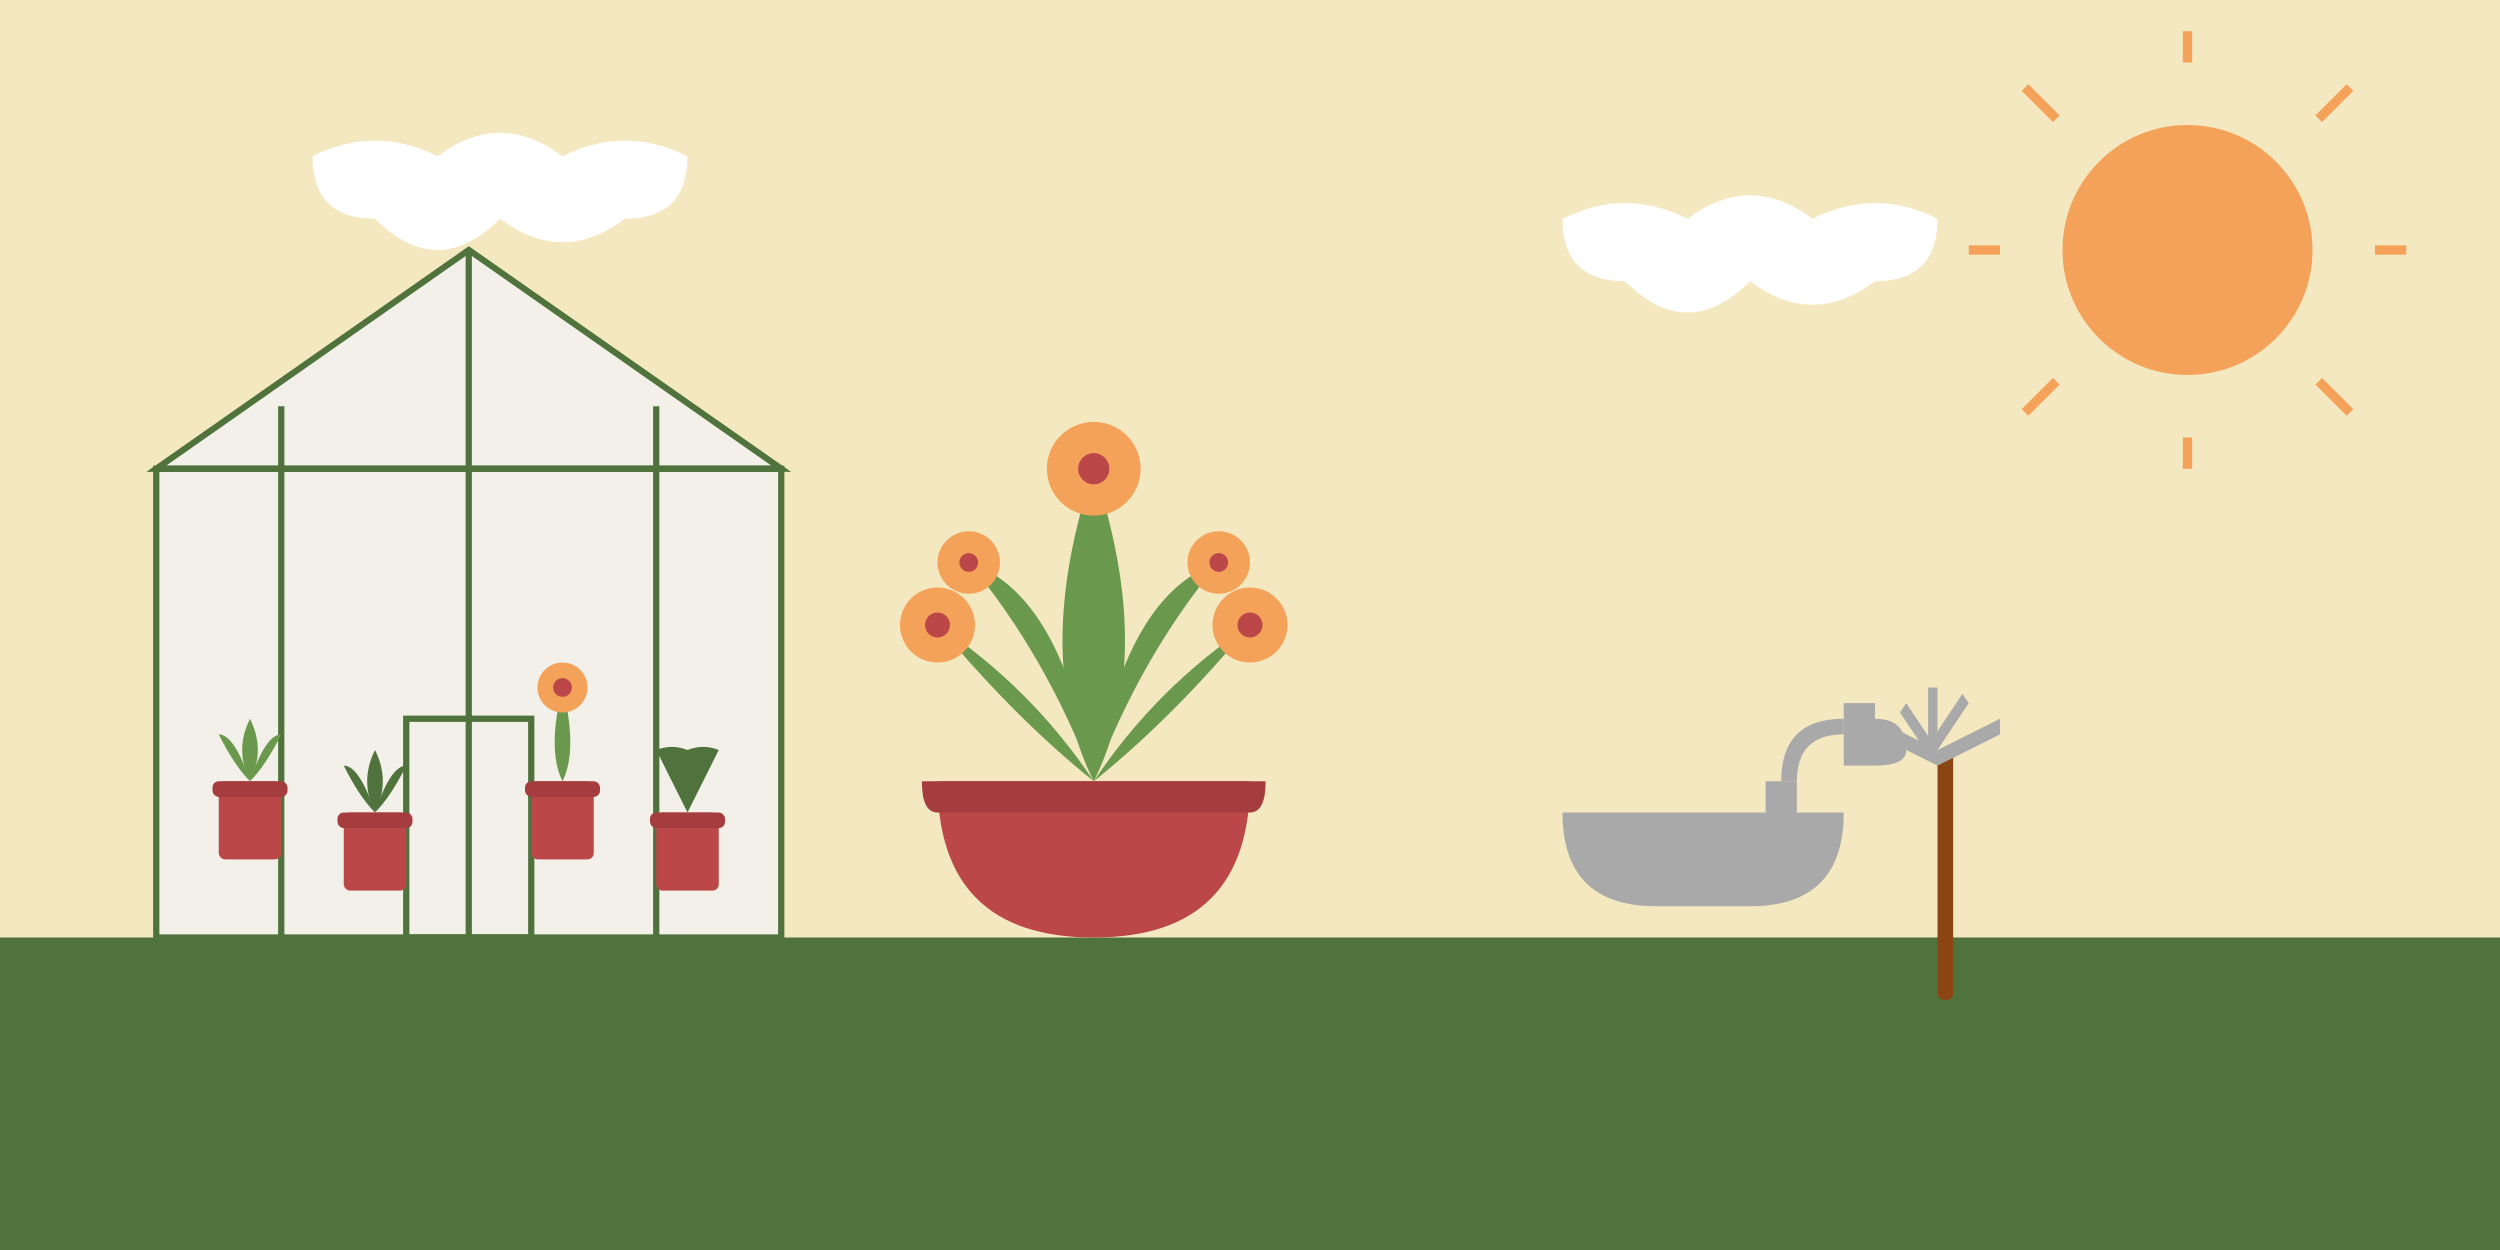 <svg xmlns="http://www.w3.org/2000/svg" viewBox="0 0 800 400">
  <style>
    .background {
      fill: #F4E8C1;
    }
    .ground {
      fill: #50723C;
    }
    .plant1 {
      fill: #6a994e;
    }
    .plant2 {
      fill: #50723C;
    }
    .pot {
      fill: #BC4749;
    }
    .pot-rim {
      fill: #a53c3e;
    }
    .flower {
      fill: #F4A259;
    }
    .flower-center {
      fill: #BC4749;
    }
    .tool-handle {
      fill: #8B4513;
    }
    .tool-metal {
      fill: #A9A9A9;
    }
    .greenhouse {
      fill: #f2f2f2;
      fill-opacity: 0.8;
    }
    .greenhouse-structure {
      fill: none;
      stroke: #50723C;
      stroke-width: 2;
    }
    .sun {
      fill: #F4A259;
    }
    .clouds {
      fill: white;
    }
  </style>
  
  <!-- Sky background -->
  <rect class="background" width="800" height="400" />
  
  <!-- Sun -->
  <circle class="sun" cx="700" cy="80" r="40" />
  <g class="sun-rays">
    <line x1="700" y1="20" x2="700" y2="10" stroke="#F4A259" stroke-width="3" />
    <line x1="700" y1="150" x2="700" y2="140" stroke="#F4A259" stroke-width="3" />
    <line x1="760" y1="80" x2="770" y2="80" stroke="#F4A259" stroke-width="3" />
    <line x1="640" y1="80" x2="630" y2="80" stroke="#F4A259" stroke-width="3" />
    <line x1="742" y1="38" x2="752" y2="28" stroke="#F4A259" stroke-width="3" />
    <line x1="658" y1="122" x2="648" y2="132" stroke="#F4A259" stroke-width="3" />
    <line x1="742" y1="122" x2="752" y2="132" stroke="#F4A259" stroke-width="3" />
    <line x1="658" y1="38" x2="648" y2="28" stroke="#F4A259" stroke-width="3" />
  </g>
  
  <!-- Clouds -->
  <path class="clouds" d="M100,50 Q120,40 140,50 Q160,35 180,50 Q200,40 220,50 Q220,70 200,70 Q180,85 160,70 Q140,90 120,70 Q100,70 100,50 Z" />
  <path class="clouds" d="M500,70 Q520,60 540,70 Q560,55 580,70 Q600,60 620,70 Q620,90 600,90 Q580,105 560,90 Q540,110 520,90 Q500,90 500,70 Z" />
  
  <!-- Ground -->
  <rect class="ground" x="0" y="300" width="800" height="100" />
  
  <!-- Greenhouse -->
  <path class="greenhouse" d="M50,150 L50,300 L250,300 L250,150 Z" />
  <path class="greenhouse" d="M50,150 L150,80 L250,150 Z" />
  <path class="greenhouse-structure" d="M50,150 L50,300 L250,300 L250,150 Z" />
  <path class="greenhouse-structure" d="M50,150 L150,80 L250,150 Z" />
  <line class="greenhouse-structure" x1="150" y1="80" x2="150" y2="300" stroke="#50723C" stroke-width="2" />
  <line class="greenhouse-structure" x1="90" y1="130" x2="90" y2="300" stroke="#50723C" stroke-width="2" />
  <line class="greenhouse-structure" x1="210" y1="130" x2="210" y2="300" stroke="#50723C" stroke-width="2" />
  <rect class="greenhouse-structure" x="130" y="230" width="40" height="70" />
  
  <!-- Plant pots in greenhouse -->
  <g transform="translate(70, 250)">
    <rect class="pot" x="0" y="0" width="20" height="25" rx="2" />
    <rect class="pot-rim" x="-2" y="0" width="24" height="5" rx="2" />
    <path class="plant1" d="M10,0 Q5,-10 10,-20 Q15,-10 10,0" />
    <path class="plant1" d="M10,0 Q15,-15 20,-15 Q15,-5 10,0" />
    <path class="plant1" d="M10,0 Q5,-15 0,-15 Q5,-5 10,0" />
  </g>
  
  <g transform="translate(110, 260)">
    <rect class="pot" x="0" y="0" width="20" height="25" rx="2" />
    <rect class="pot-rim" x="-2" y="0" width="24" height="5" rx="2" />
    <path class="plant2" d="M10,0 Q5,-10 10,-20 Q15,-10 10,0" />
    <path class="plant2" d="M10,0 Q15,-15 20,-15 Q15,-5 10,0" />
    <path class="plant2" d="M10,0 Q5,-15 0,-15 Q5,-5 10,0" />
  </g>
  
  <g transform="translate(170, 250)">
    <rect class="pot" x="0" y="0" width="20" height="25" rx="2" />
    <rect class="pot-rim" x="-2" y="0" width="24" height="5" rx="2" />
    <path class="plant1" d="M10,0 Q5,-10 10,-30 Q15,-10 10,0" />
    <circle class="flower" cx="10" cy="-30" r="8" />
    <circle class="flower-center" cx="10" cy="-30" r="3" />
  </g>
  
  <g transform="translate(210, 260)">
    <rect class="pot" x="0" y="0" width="20" height="25" rx="2" />
    <rect class="pot-rim" x="-2" y="0" width="24" height="5" rx="2" />
    <path class="plant2" d="M10,0 Q5,-10 0,-20 Q5,-22 10,-20 Q15,-22 20,-20 Q15,-10 10,0" />
  </g>
  
  <!-- Larger plants -->
  <g transform="translate(300, 250)">
    <!-- Large pot -->
    <path class="pot" d="M0,0 Q0,50 50,50 Q100,50 100,0 Z" />
    <path class="pot-rim" d="M-5,0 Q-5,10 0,10 L100,10 Q105,10 105,0 Z" />
    
    <!-- Large plant -->
    <path class="plant1" d="M50,0 Q30,-40 50,-100 Q70,-40 50,0" />
    <path class="plant1" d="M50,0 Q70,-30 100,-50 Q75,-20 50,0" />
    <path class="plant1" d="M50,0 Q30,-30 0,-50 Q25,-20 50,0" />
    <path class="plant1" d="M50,0 Q60,-60 90,-70 Q65,-40 50,0" />
    <path class="plant1" d="M50,0 Q40,-60 10,-70 Q35,-40 50,0" />
    
    <!-- Flowers -->
    <circle class="flower" cx="50" cy="-100" r="15" />
    <circle class="flower-center" cx="50" cy="-100" r="5" />
    <circle class="flower" cx="100" cy="-50" r="12" />
    <circle class="flower-center" cx="100" cy="-50" r="4" />
    <circle class="flower" cx="0" cy="-50" r="12" />
    <circle class="flower-center" cx="0" cy="-50" r="4" />
    <circle class="flower" cx="90" cy="-70" r="10" />
    <circle class="flower-center" cx="90" cy="-70" r="3" />
    <circle class="flower" cx="10" cy="-70" r="10" />
    <circle class="flower-center" cx="10" cy="-70" r="3" />
  </g>
  
  <!-- Gardening tools -->
  <g transform="translate(500, 260)">
    <!-- Watering can -->
    <path class="tool-metal" d="M0,0 Q0,30 30,30 L60,30 Q90,30 90,0 L75,0 L75,-10 L65,-10 L65,0 Z" />
    <path class="tool-metal" d="M70,-10 Q70,-30 90,-30 L90,-25 Q75,-25 75,-10" />
    <path class="tool-metal" d="M90,-30 L90,-35 L100,-35 L100,-15 L90,-15 Z" />
    <path class="tool-metal" d="M100,-30 Q110,-30 110,-20 Q110,-15 100,-15" />
  </g>
  
  <g transform="translate(620, 240)">
    <!-- Rake -->
    <rect class="tool-handle" x="0" y="0" width="5" height="80" rx="2" />
    <path class="tool-metal" d="M0,0 L-20,-10 L-20,-5 L0,5 Z" />
    <path class="tool-metal" d="M0,0 L-10,-15 L-12,-12 L-2,3 Z" />
    <path class="tool-metal" d="M0,0 L0,-20 L-3,-20 L-3,0 Z" />
    <path class="tool-metal" d="M0,0 L10,-15 L8,-18 L-2,-3 Z" />
    <path class="tool-metal" d="M0,0 L20,-10 L20,-5 L0,5 Z" />
  </g>
</svg>
